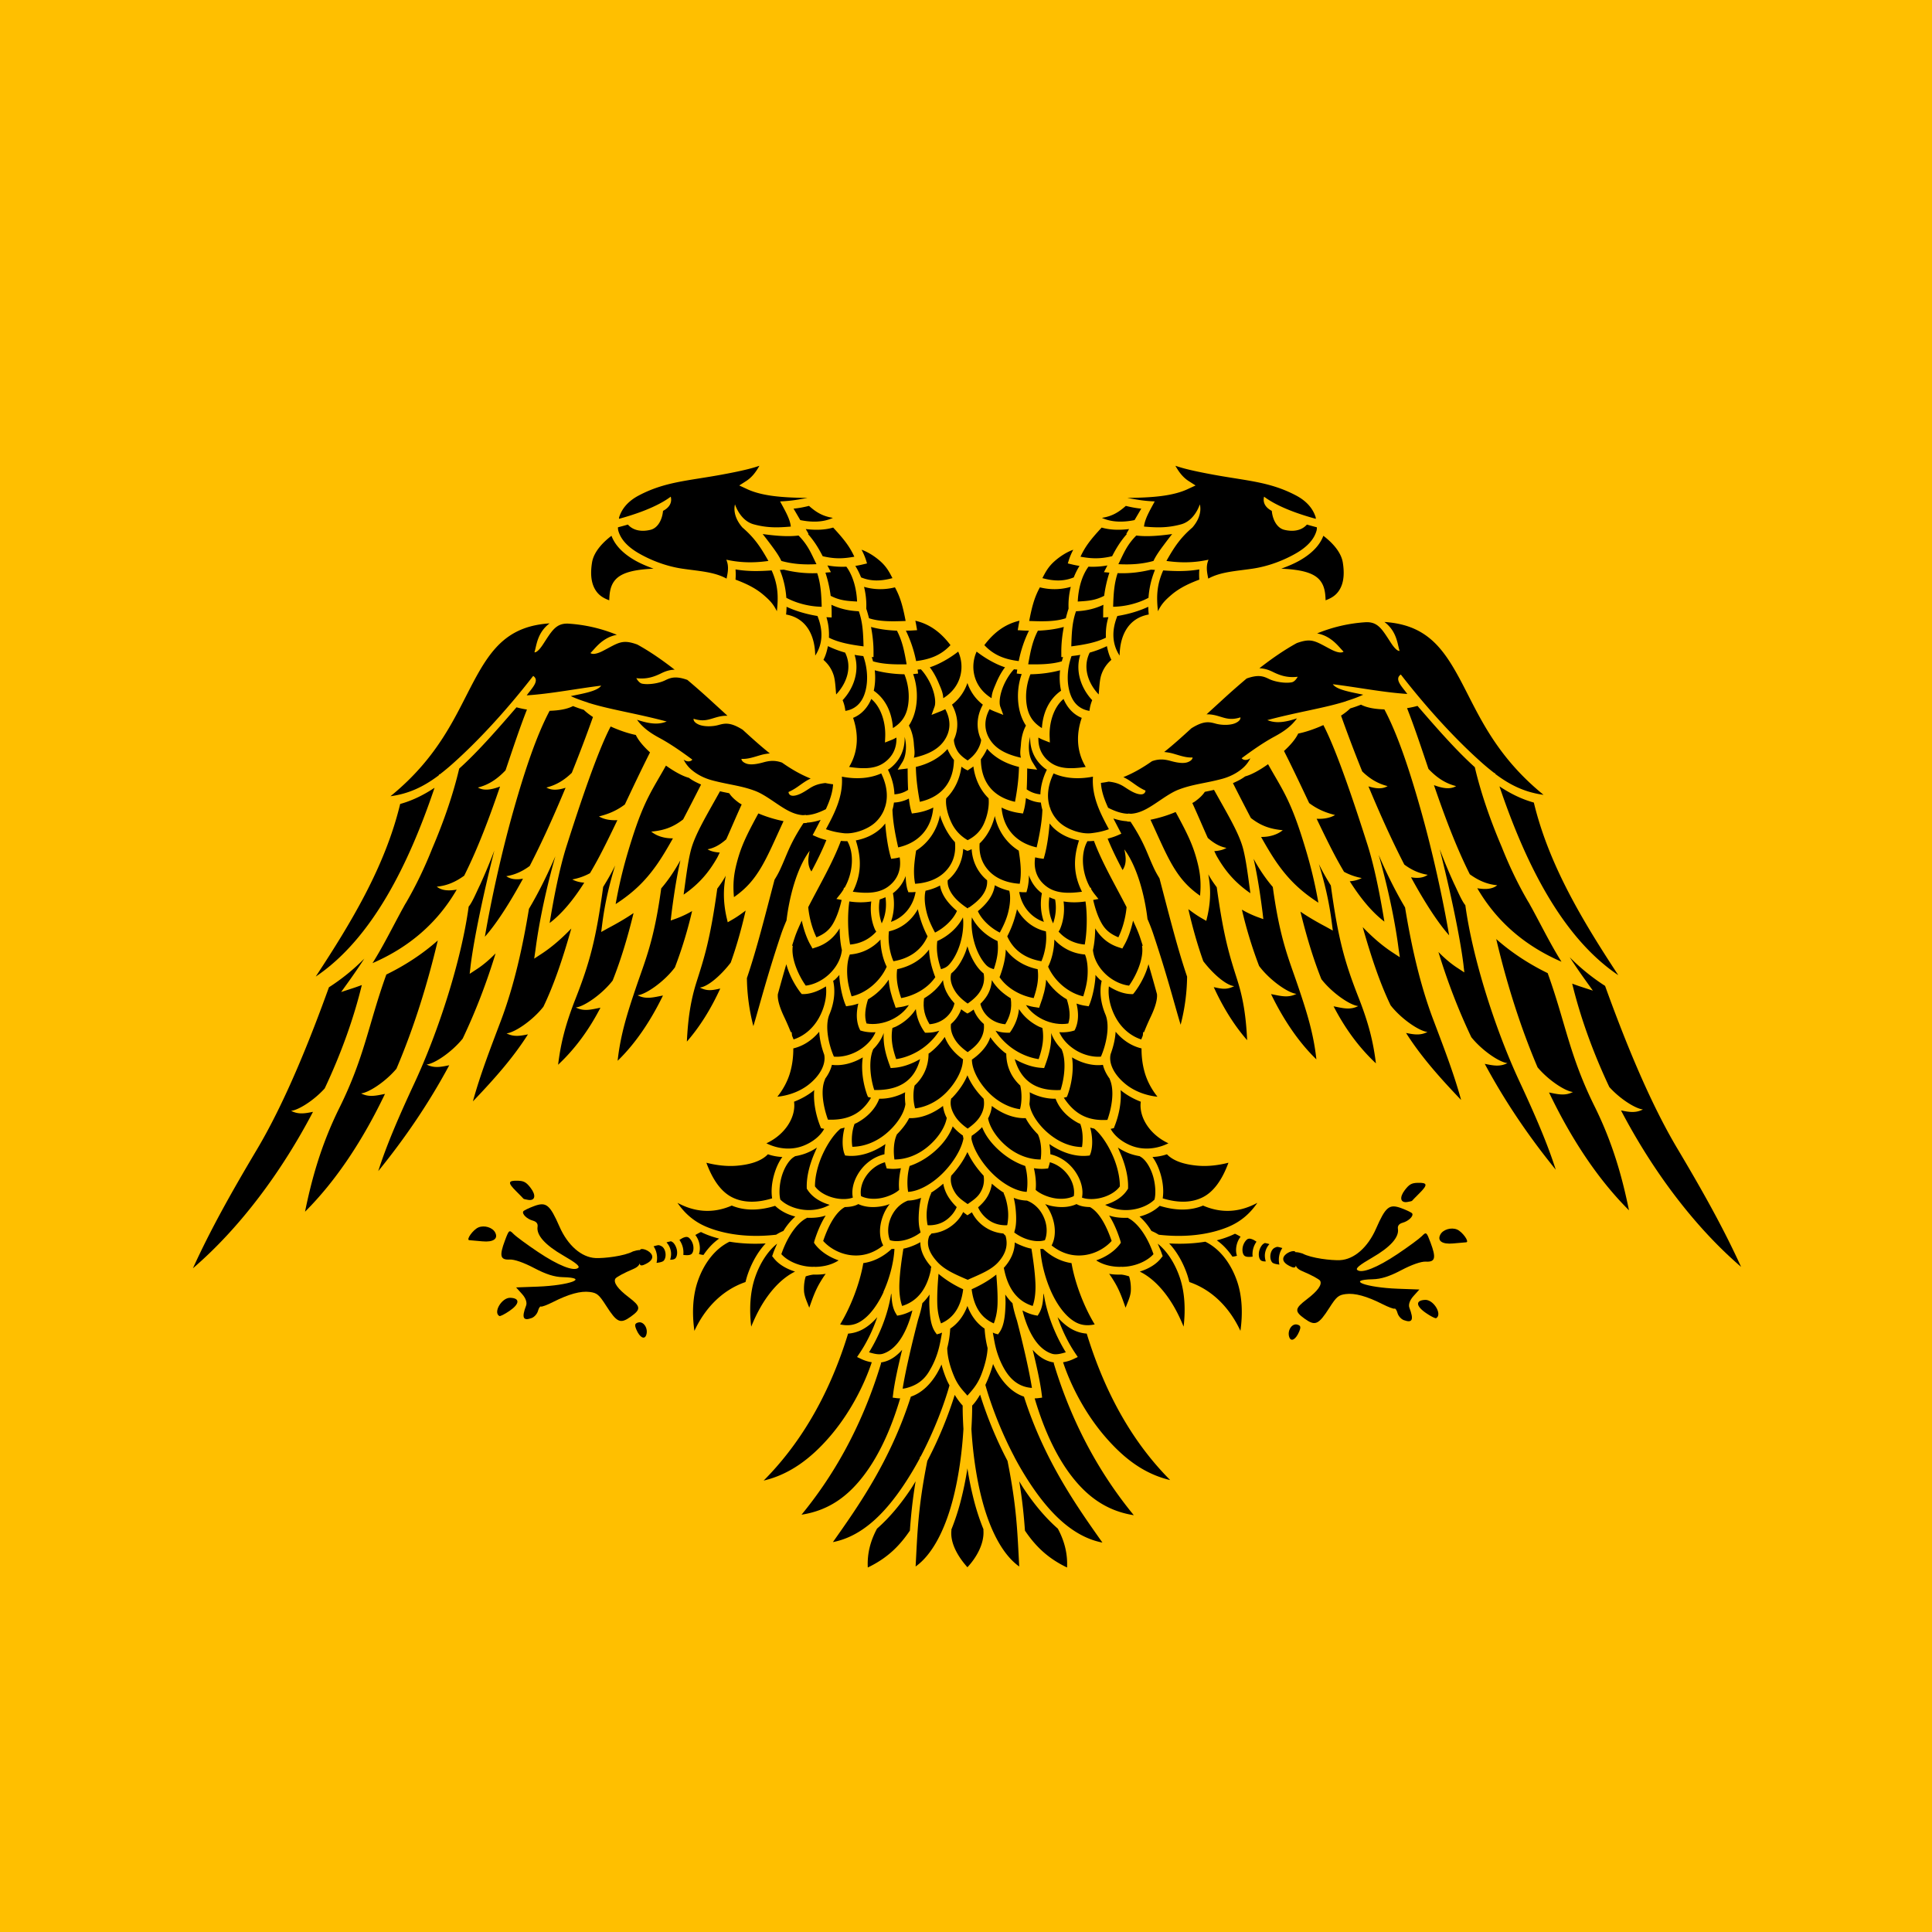 <svg xmlns="http://www.w3.org/2000/svg" width="504" height="504" overflow="visible" xml:space="preserve"><switch><g><path fill="#FFBF00" d="M0 0h504v504H0z"/><path d="M198.112 121.51c-.895 1.572-1.937 3.053-3.639 4.094l-1.625 1.04 1.69.78c4.11 2.042 9.765 2.39 16.114 2.469-2.116.372-4.019.791-7.147.909 1.209 2.258 2.601 4.56 2.794 6.563-3.194.277-6.083.403-9.682-.585-3.6-.987-4.873-5.198-4.873-5.198s-.94 2.741 1.949 6.043c3.127 2.682 4.745 5.125 6.758 8.707-4.403.632-7.889.353-10.982-.325.717 1.697.431 3.193.065 4.938-3.211-1.792-7.313-1.966-11.566-2.599-4.35-.648-8.362-2.286-11.371-4.029-2.847-1.648-4.708-3.624-5.329-5.978l-.065-.455s.011-.239 0-.325a95.65 95.65 0 0 0 2.6-.714c1.442 1.645 3.712 1.907 5.913 1.364 1.845-.455 3.027-2.54 3.249-4.938 1.73-.908 2.385-2.204 2.014-3.704-3.685 2.759-9.364 4.649-13.516 5.783.039-.15.013-.295.065-.455.571-1.755 1.871-3.935 5.134-5.653 6.768-3.564 12.687-3.792 21.443-5.393 6.97-1.273 8.804-1.952 10.007-2.339zM306.627 121.51c1.203.387 3.037 1.065 10.006 2.34 8.758 1.601 14.676 1.829 21.443 5.393 3.262 1.718 4.563 3.898 5.133 5.653.053.159.027.304.064.455-4.15-1.133-9.83-3.023-13.514-5.783-.371 1.5.283 2.796 2.014 3.704.221 2.399 1.404 4.483 3.248 4.938 2.201.542 4.471.281 5.914-1.364.904.266 1.805.505 2.6.714-.01.085 0 .325 0 .325l-.064.455c-.621 2.354-2.482 4.33-5.328 5.978-3.012 1.743-7.023 3.38-11.373 4.029-4.252.633-8.355.808-11.566 2.599-.365-1.746-.65-3.241.064-4.938-3.092.678-6.578.957-10.98.325 2.012-3.582 3.631-6.025 6.758-8.707 2.889-3.302 1.949-6.043 1.949-6.043s-1.273 4.211-4.873 5.198c-3.6.988-6.488.862-9.682.585.193-2.003 1.584-4.305 2.795-6.563-3.129-.119-5.033-.538-7.148-.909 6.35-.079 12.004-.427 16.115-2.469l1.689-.78-1.625-1.04c-1.703-1.042-2.745-2.522-3.639-4.095z"/><path d="M211.043 131.972c1.832 1.625 3.548 2.711 6.238 3.119-2.43 1.148-5.447 1.215-8.512.585l-1.754-2.989c1.372-.119 2.709-.387 4.028-.715zM293.695 131.972c1.318.328 2.656.596 4.029.715l-1.754 2.989c-3.066.63-6.082.563-8.514-.585 2.692-.407 4.409-1.493 6.239-3.119zM217.346 137.625c2.779 3.008 4.285 4.899 5.524 7.603-2.958.536-5.12.6-8.253-.13-.958-1.854-2.057-3.772-3.834-5.783l.13-.065-.714-1.235c2.783.338 5.125.206 7.147-.39zM287.393 137.625c2.023.595 4.365.728 7.148.39l-.715 1.235.129.065c-1.775 2.011-2.875 3.929-3.834 5.783-3.131.729-5.293.666-8.252.13 1.238-2.703 2.744-4.595 5.524-7.603zM198.957 139.315c3.049.422 6.449.758 9.357.39 2.609 2.627 3.393 4.945 4.679 7.473-3.527.176-6.31-.063-9.162-.845-.644-1.388-1.671-2.805-2.729-4.223a108.712 108.712 0 0 0-2.145-2.795zM305.781 139.315c-.729.917-1.377 1.767-2.143 2.794-1.061 1.418-2.088 2.835-2.73 4.223-2.852.782-5.635 1.021-9.162.845 1.285-2.527 2.068-4.846 4.68-7.473 2.906.369 6.306.033 9.355-.389zM159.515 139.77c.995 2.649 3.221 4.733 6.043 6.368 1.469.85 3.169 1.57 4.938 2.209-5.293.24-8.272 1.094-9.876 2.794-1.442 1.559-1.62 3.527-1.69 5.458-1.297-.487-2.438-1.09-3.314-2.274-1.155-1.563-1.773-3.898-1.169-7.603.508-3.116 3.411-5.694 5.068-6.952zM345.225 139.77c1.656 1.258 4.559 3.836 5.068 6.952.604 3.705-.016 6.041-1.17 7.603-.877 1.184-2.018 1.787-3.314 2.274-.068-1.931-.248-3.899-1.689-5.458-1.604-1.7-4.584-2.554-9.877-2.794 1.77-.639 3.471-1.359 4.938-2.209 2.823-1.635 5.048-3.719 6.044-6.368zM224.754 143.408c1.632.576 3.328 1.637 4.809 2.924 1.742 1.516 2.494 3.021 3.248 4.484-2.9.783-5.515.906-8.188-.195a17.747 17.747 0 0 0-1.494-2.989c.63-.102 1.272-.223 1.949-.39l1.104-.26-.324-1.04a16.482 16.482 0 0 0-1.104-2.534zM279.986 143.408c-.424.775-.795 1.63-1.105 2.534l-.324 1.04 1.104.26c.676.167 1.318.288 1.949.39a17.785 17.785 0 0 0-1.494 2.989c-2.672 1.101-5.287.978-8.188.195.756-1.462 1.506-2.968 3.25-4.484 1.48-1.287 3.176-2.348 4.808-2.924zM215.852 147.502a21.36 21.36 0 0 0 4.938.325c1.867 2.542 2.671 6.063 2.793 9.097-2.584-.153-4.497-.257-6.887-1.494a33.261 33.261 0 0 0-1.365-6.044l1.429-.13-.714-1.364c-.067-.126-.128-.262-.194-.39zM288.887 147.502c-.066.127-.127.263-.195.39l-.713 1.364 1.428.13a33.342 33.342 0 0 0-1.363 6.044c-2.391 1.237-4.303 1.341-6.889 1.494.125-3.035.928-6.556 2.795-9.097a21.304 21.304 0 0 0 4.937-.325zM191.875 148.542c3.18.553 6.329.484 9.421.26 1.758 3.946 1.755 7.068 1.365 10.656-.944-1.977-2.005-2.98-3.444-4.224-2.293-1.983-4.971-3.136-7.342-4.028.067-.888.072-1.779 0-2.664zM312.865 148.542a16.924 16.924 0 0 0 0 2.664c-2.371.893-5.049 2.045-7.344 4.028-1.438 1.244-2.5 2.247-3.443 4.224-.391-3.588-.393-6.71 1.363-10.656 3.094.224 6.245.293 9.424-.26zM204.48 148.607c2.657.653 5.516 1.041 8.708.91.926 2.81 1.074 5.57 1.169 8.772-3.378-.058-6.706-.99-9.227-2.339a23.36 23.36 0 0 0-1.689-7.277l1.039-.066zM300.258 148.607l1.041.065a23.276 23.276 0 0 0-1.689 7.277c-2.521 1.35-5.85 2.282-9.227 2.339.096-3.202.242-5.962 1.168-8.772 3.193.131 6.051-.256 8.707-.909zM225.403 153.09c2.596.751 5.346.814 8.058.13 1.528 2.748 2.145 5.458 2.794 8.772-3.526.142-6.828.193-9.552-.714-.222-.828-.436-1.664-.715-2.469v-.26c.068-1.661-.112-3.559-.585-5.459zM279.334 153.09c-.471 1.9-.652 3.797-.584 5.458v.26c-.279.805-.492 1.641-.715 2.469-2.723.908-6.025.856-9.551.714.65-3.314 1.266-6.024 2.793-8.772 2.713.685 5.463.623 8.057-.129zM216.891 157.769c2.319 1.067 4.521 1.573 7.148 1.689 1.044 2.943 1.134 5.814 1.235 9.162-3.393-.438-6.54-1.006-9.033-2.274.079-1.769-.105-3.586-.65-5.328.085.007.174-.007.26 0l1.104.065v-1.105a32.915 32.915 0 0 0-.064-2.209zM287.848 157.769a34.3 34.3 0 0 0-.064 2.209v1.105l1.104-.065c.086-.007.176.007.26 0-.543 1.742-.729 3.559-.648 5.328-2.494 1.268-5.641 1.836-9.033 2.274.102-3.347.189-6.218 1.234-9.162 2.625-.116 4.828-.622 7.147-1.689zM205.195 158.289c2.365 1.112 5.167 1.936 8.058 2.405 1.543 3.811 1.373 7.359-.585 10.331-.081-5.328-2.323-9.775-7.603-10.721.071-.665.11-1.334.13-2.015zM299.545 158.289c.018.682.059 1.351.129 2.015-5.279.946-7.521 5.393-7.604 10.721-1.955-2.972-2.127-6.52-.584-10.331 2.893-.47 5.694-1.293 8.059-2.405zM238.789 161.927c3.866.899 6.756 3.181 9.162 6.368-2.528 2.704-5.479 3.733-8.968 4.159a32.654 32.654 0 0 0-2.664-7.928c.613-.018 1.214-.014 1.819-.064l1.104-.065-.194-1.104c-.072-.469-.169-.906-.259-1.366zM265.949 161.927c-.09.46-.186.896-.26 1.365l-.195 1.104 1.105.065c.605.05 1.207.047 1.818.064-1.203 2.455-2.096 5.114-2.664 7.928-3.488-.425-6.438-1.455-8.967-4.159 2.407-3.186 5.296-5.468 9.163-6.367zM361.145 162.252c5.275.354 8.875 1.892 11.762 4.224 3.311 2.676 5.723 6.541 8.186 11.176 4.6 8.654 8.902 19.393 21.574 29.696-4.658-.634-8.506-2.369-12.605-5.458-.029-.085-.039-.176-.066-.26l-.129.064a56.89 56.89 0 0 1-3.379-2.794c-6.584-5.855-13.988-13.832-21.055-22.937-1.807 1.215.373 3.228 1.689 5.068-6.313-.407-12.959-1.745-19.428-2.534 1.004 1.456 4.635 2.036 7.928 2.729-1.361.646-2.805 1.147-4.289 1.625h-.064c-.018.02-.049.044-.066.065-5.721 1.823-12.404 2.751-20.598 4.938 1.602.615 3.545.963 7.732-.455-1.504 2.113-3.551 3.505-5.848 4.744-2.883 1.554-5.742 3.557-8.578 5.653.482.632 1.527.581 2.275 0a8.209 8.209 0 0 1-2.08 2.664c-1.408 1.209-3.254 2.172-5.328 2.729-4.283 1.15-7.619 1.376-11.307 2.794-2.791 1.074-5.752 3.642-8.447 5.068-1.205.638-2.496 1.137-3.963 1.234a11.679 11.679 0 0 1-.779-.065v.065c-1.488-.04-3.178-.533-5.199-1.559-.988-2.156-1.76-4.308-1.885-6.498.68-.069 1.336-.188 2.016-.325 2.031.208 3.168.757 4.289 1.494 1.209.796 2.641 1.71 3.963 1.82 1.344.11 1.365-.975 1.365-.975-1.727-.757-2.783-1.692-4.16-2.599a11.843 11.843 0 0 0-1.623-.91c2.521-.999 5.004-2.424 7.471-4.158 1.854-.665 3.303-.504 4.875-.066 1.699.475 3.326.719 4.418.326 1.359-.49 1.299-1.235 1.299-1.235-1.768.096-3.332-.52-5.197-1.04-.689-.192-1.426-.302-2.209-.39 2.354-1.874 4.684-3.974 7.082-6.173 3.174-1.982 4.584-1.715 6.303-1.234 1.719.48 3.941.44 5.199-.13 1.52-.69 1.299-1.495 1.299-1.495-2.693.854-4.045.15-5.979-.39-.828-.231-1.791-.441-2.859-.39 1.293-1.206 2.572-2.356 3.9-3.574a195.825 195.825 0 0 1 6.563-5.784c3.037-1.079 4.342-.61 5.848.13 1.602.788 4.373 1.189 5.979.845.852-.184 1.494-1.43 1.494-1.43-2.805.344-4.762-.414-6.563-1.3-.9-.442-1.941-.83-3.248-.91-.063-.003-.135.003-.197 0 3.121-2.425 6.348-4.695 9.748-6.563 3.955-1.438 4.873-.475 8.902 1.625 2.67 1.391 3.314.585 3.314.585-.869-.819-1.994-2.461-3.965-3.639a8.53 8.53 0 0 0-2.924-1.105 39.882 39.882 0 0 1 12.736-2.924c3.223-.111 4.281 1.983 6.563 5.458 1.539 2.343 2.209 2.014 2.209 2.014-.387-1.129-.559-3.172-1.754-5.134a8.48 8.48 0 0 0-2.21-2.4zM227.223 163.552c2.056.571 4.379.882 6.758.974 1.442 2.746 1.95 5.489 2.534 8.773-3.243.061-6.214-.022-8.772-.78-.087-.367-.215-.738-.324-1.104h.455v-1.104c.023-2.343-.234-4.582-.651-6.759zM277.516 163.552c-.418 2.177-.674 4.416-.65 6.758v1.104h.457c-.109.366-.238.738-.326 1.104-2.559.758-5.529.841-8.771.78.582-3.284 1.092-6.027 2.533-8.773 2.378-.09 4.702-.401 6.757-.973zM215.981 168.555a27.546 27.546 0 0 0 4.483 1.69c1.911 3.843.403 8.026-2.339 10.916-.161-1.804-.244-3.726-.65-5.003-.517-1.626-1.384-2.894-2.664-4.029.578-1.09.919-2.319 1.17-3.574zM288.758 168.555c.252 1.255.592 2.483 1.168 3.574-1.277 1.135-2.146 2.402-2.664 4.029-.406 1.277-.486 3.199-.648 5.003-2.742-2.89-4.25-7.073-2.34-10.916a27.558 27.558 0 0 0 4.484-1.69zM249.966 169.985c1.745 3.817.996 9.146-3.899 12.151-.069-1.454-.567-2.452-1.17-3.899-.659-1.587-1.463-3.023-2.338-4.159.765-.249 1.51-.548 2.272-.91a27.986 27.986 0 0 0 5.135-3.183zM254.773 169.985a28.06 28.06 0 0 0 5.133 3.184c.766.362 1.51.661 2.275.91-.877 1.135-1.68 2.571-2.34 4.159-.602 1.447-1.1 2.445-1.17 3.899-4.893-3.006-5.643-8.334-3.898-12.152z"/><path d="M222.935 170.83c.752.15 1.513.225 2.274.324 1.279 3.599 1.269 7.334.26 10.072-.893 2.424-2.563 3.836-4.939 4.224a9.925 9.925 0 0 0-.715-2.794c2.881-3.066 4.471-7.549 3.12-11.826zM281.805 170.83c-1.354 4.277.238 8.76 3.119 11.826a9.96 9.96 0 0 0-.715 2.794c-2.377-.388-4.047-1.8-4.939-4.224-1.008-2.738-1.02-6.473.26-10.072.763-.099 1.521-.174 2.275-.324zM240.219 174.598c.841.843 2.015 2.547 2.794 4.419.843 2.026 1.182 4.203.78 5.328l-.78 2.145 2.145-.845c.498-.195.98-.413 1.43-.65 1.579 2.937 1.396 5.77-.261 8.187-1.518 2.217-4.09 3.629-7.928 4.484.353-1.24.082-2.268 0-3.574-.109-1.773-.564-3.463-1.3-4.808 1.006-1.514 1.604-3.263 1.885-5.069.444-2.851.142-5.826-.779-8.382.065-.003.13.004.194 0l1.104-.13-.129-1.04c.274-.002.567-.035.845-.065zM264.52 174.598c.279.03.57.063.846.065l-.131 1.04 1.105.13c.066.004.131-.003.195 0-.922 2.556-1.225 5.531-.781 8.382.281 1.806.879 3.555 1.885 5.069-.732 1.345-1.188 3.035-1.299 4.808-.08 1.306-.352 2.334 0 3.574-3.838-.855-6.41-2.267-7.928-4.484-1.656-2.417-1.84-5.25-.26-8.187.449.237.932.455 1.43.65l2.145.845-.781-2.145c-.4-1.125-.061-3.302.781-5.328.777-1.871 1.953-3.576 2.793-4.419zM228.198 174.858c2.361.635 5.053 1.002 7.732 1.04.96 2.327 1.396 5.286.974 7.992-.433 2.781-1.627 4.599-3.964 6.043-.251-3.804-1.73-7.462-5.002-9.747.37-1.659.464-3.469.26-5.328zM276.541 174.858c-.203 1.859-.111 3.669.26 5.328-3.273 2.285-4.752 5.943-5.002 9.747-2.336-1.444-3.531-3.263-3.965-6.043-.422-2.706.016-5.666.975-7.992 2.679-.038 5.371-.404 7.732-1.04zM252.37 178.172c.726 2.128 2.034 4.125 4.028 5.653-1.701 3.079-1.775 6.368-.455 9.162-.016.678-.412 1.83-1.105 2.924-.605.957-1.457 1.771-2.403 2.469-1.061-.677-2.077-1.483-2.664-2.469-.691-1.163-.965-2.404-.91-2.989 1.283-2.777 1.166-6.047-.52-9.097 1.994-1.528 3.303-3.525 4.029-5.653zM227.287 182.331c2.639 2.226 3.767 6.274 3.64 9.812l-.064 1.559 1.493-.585a10.31 10.31 0 0 0 1.495-.715c.104 2.769-1.019 4.979-3.119 6.498-2.256 1.632-5.134 1.777-9.227 1.17 2.575-4.267 2.399-8.885 1.04-12.801 2.178-.864 3.82-2.7 4.742-4.938zM277.451 182.331c.924 2.238 2.564 4.074 4.742 4.938-1.359 3.916-1.533 8.534 1.041 12.801-4.094.607-6.971.462-9.229-1.17-2.1-1.519-3.223-3.729-3.117-6.498.461.275.965.507 1.494.715l1.494.585-.064-1.559c-.126-3.538 1.001-7.586 3.639-9.812zM355.035 183.825c1.684.865 3.83 1.16 6.109 1.235 3.414 6.431 6.426 15.418 9.355 25.732 3.32 11.684 5.951 23.965 7.539 33.205-2.951-3.301-6.428-8.682-9.943-15.141 1.625.292 3.166.204 4.354-.65-2.295-.365-4.254-1.295-6.107-2.664a204.323 204.323 0 0 1-2.209-4.418c-2.484-5.105-4.875-10.542-7.146-15.985 1.82.578 3.59.778 5.002-.065-2.576-.638-4.691-1.942-6.627-3.833-2.029-5.024-3.9-9.99-5.523-14.556.904-.596 1.736-1.232 2.404-1.884a30.516 30.516 0 0 0 2.792-.976zM369.785 184.15c5.188 6.004 10.117 11.631 14.947 15.985 1.564 6.662 3.996 13.717 7.018 20.793 1.932 4.877 4.168 9.577 6.756 14.036.121.225.27.426.391.649.225.381.418.793.65 1.17 2.813 5.175 5.002 9.654 7.797 14.102-9.389-4.069-16.832-10.337-21.963-19.169 1.967.333 3.877.309 5.199-.781-2.678-.244-4.93-1.253-7.148-2.858-3.658-7.291-6.658-15.399-9.357-23.262 2.084.779 4.17 1.223 5.783.259-2.855-.707-5.096-2.259-7.211-4.483-1.939-5.744-3.77-11.253-5.59-15.855a26.434 26.434 0 0 0 2.728-.586zM345.225 189.154c3.484 6.631 8.225 20.893 11.502 31.19 1.762 5.535 3.225 12.815 4.418 20.078-3.232-2.46-6.193-6.044-9.033-10.526 1.072-.076 2.135-.308 3.119-.844a15.473 15.473 0 0 1-4.613-1.625 110.664 110.664 0 0 1-1.885-3.314c-1.746-3.229-3.488-6.819-5.262-10.526 1.754.103 3.482-.185 4.807-.975-2.607-.646-4.742-1.589-6.758-3.119-2.066-4.366-4.207-8.918-6.563-13.581 1.615-1.484 2.975-3.022 3.705-4.548 1.951-.392 4.281-1.183 6.563-2.21zM235.995 192.208c.157.65.281 1.312.324 2.014.111 1.776-.228 3.543-.975 4.678l-1.17 1.885 2.21-.26c.134-.016.258-.047.39-.065.016 1.784.028 3.715.13 5.588-1.208.793-2.436 1.097-3.573 1.17-.069-2.026-.598-4.194-1.689-6.433.105-.071.222-.121.325-.195 2.639-1.909 4.156-4.914 4.028-8.382zM268.744 192.208c-.129 3.468 1.389 6.473 4.027 8.382.104.074.221.124.326.195-1.094 2.239-1.621 4.407-1.689 6.433a7.244 7.244 0 0 1-3.574-1.3c.096-1.832.115-3.716.131-5.458.131.019.256.049.389.065l2.209.26-1.168-1.885c-.746-1.135-1.086-2.902-.977-4.678.045-.702.168-1.364.326-2.014zM257.502 195.327c1.891 2.204 4.725 3.886 8.318 4.743-.074 3.276-.518 6.373-1.041 9.097-5.814-1.298-8.865-5.251-8.9-11.111.268-.336.49-.688.715-1.04.355-.561.67-1.122.908-1.689zM247.171 195.392c.193.52.468 1.033.78 1.559.262.439.564.88.909 1.3-.104 5.749-3.152 9.633-8.901 10.917-.524-2.724-.967-5.821-1.04-9.097 3.556-.849 6.361-2.509 8.252-4.679zM330.799 199.355c3.471 6.227 5.596 8.855 8.838 19.039 1.857 5.837 3.156 10.735 4.287 17.089-4.488-2.919-7.58-5.839-10.592-10.071-1.416-1.991-2.83-4.367-4.352-7.083 2.137.042 4.211-.566 5.652-1.754-3.369-.309-5.752-1.184-8.316-3.184a725.23 725.23 0 0 1-4.68-9.097c1.129-.492 2.213-1.022 3.184-1.754 1.66-.438 3.826-1.65 5.979-3.185zM253.928 199.94c.418 3.233 1.773 6.159 3.965 8.317.201 1.818-.211 4.368-1.234 6.628-.939 2.072-2.422 3.376-4.224 4.289-1.572-.912-3.117-2.295-4.159-4.419-1.13-2.308-1.688-4.905-1.429-6.498 2.176-2.144 3.536-5.044 3.964-8.252.353.249.707.515 1.104.715l.52.26.455-.325a10.26 10.26 0 0 0 1.038-.715zM229.887 201.76c1.68 3.467 1.803 6.528.91 9.032h-.065c.002.062-.001.133 0 .194a9.38 9.38 0 0 1-2.404 3.574c-2.014 1.85-5.69 3.097-8.252 2.794-1.625-.192-2.996-.465-4.613-1.04 2.36-4.357 4.515-8.643 4.159-13.71 3.926.772 7.459.419 10.265-.844zM274.852 201.76c2.805 1.264 6.34 1.616 10.268.845-.355 5.068 1.799 9.353 4.158 13.71-1.617.574-2.988.848-4.613 1.04-2.563.303-6.238-.944-8.254-2.794a9.38 9.38 0 0 1-2.404-3.574c.002-.062 0-.132 0-.194h-.064c-.894-2.505-.769-5.566.909-9.033zM391.164 205.138c2.9 1.925 5.859 3.37 8.967 4.224 3.928 16.312 12.777 30.947 22.029 45.03-14.744-9.919-24.281-29.365-30.996-49.254zM316.697 206.048c3.473 6.262 6.539 11.269 7.604 15.4.736 2.854 1.189 6.431 1.885 11.566-4.197-2.896-6.654-5.983-8.707-9.552-.26-.449-.471-.961-.715-1.429 1.119-.064 2.256-.281 3.184-.845-1.689-.299-3.275-1.186-4.873-2.599-1.242-2.748-2.504-5.772-4.029-9.097.213-.138.451-.247.65-.39 1.119-.803 1.998-1.607 2.6-2.534.796-.174 1.585-.312 2.401-.52zM267.639 208.192c1.305.709 2.637 1.094 3.898 1.17.092.641.201 1.285.391 1.884-.121 3.374-.811 6.789-1.494 9.812-5.477-1.223-8.705-5.014-9.162-10.396 1.391.701 2.969 1.192 4.678 1.429l.91.13.26-.909c.255-.957.398-2.025.519-3.12zM237.099 208.322c.122 1.048.275 2.07.521 2.99l.26.909.91-.13c1.71-.237 3.288-.728 4.678-1.429-.455 5.382-3.685 9.173-9.161 10.396-.683-3.023-1.375-6.438-1.495-9.812.191-.6.299-1.243.391-1.884a9.3 9.3 0 0 0 3.896-1.04zM306.691 211.832c3.223 5.904 4.559 8.751 5.654 12.996.729 2.827 1.037 5.304.713 8.837-3.27-2.259-5.27-4.69-7.082-7.732-1.873-3.146-3.578-7.175-5.848-12.086 2.1-.43 4.262-1.068 6.238-1.885.111-.046.216-.084.325-.13zM245.223 212.676c.283 1.011.685 2.002 1.168 2.989.723 1.474 1.643 2.884 2.73 4.029.35 3.439-.789 6.04-2.795 7.927-1.902 1.792-4.659 2.759-7.603 2.925-.265-1.405-.336-2.807-.259-4.289.083-1.35.271-2.779.519-4.354 3.272-2.047 5.451-5.364 6.24-9.227zM259.518 212.871c.82 3.796 2.992 7.021 6.236 9.032.523 3.306.768 5.96.26 8.643-2.941-.167-5.699-1.134-7.602-2.925-1.943-1.829-3.1-4.321-2.859-7.602 1.285-1.195 2.268-2.696 2.99-4.289.426-.941.727-1.893.975-2.859zM290.447 213.521c1.271.414 2.461.656 3.574.715v.064c.295.035.604.05.908.065 3.699 5.646 4.213 8.086 6.109 12.151.396.85.875 1.711 1.43 2.6 2.48 9.415 4.641 18.131 7.211 25.666a52.031 52.031 0 0 1-1.689 12.541c-1.777-5.9-3.504-12.856-7.213-23.912a45.936 45.936 0 0 0-1.363-3.51c-.006-.045-.061-.082-.064-.129-.74-6.259-2.721-13.73-6.043-18.194.516 2.324.529 3.902-.457 5.393-1.467-2.773-2.828-5.513-3.896-8.187.836-.226 1.688-.478 2.533-.845l1.039-.455-.52-.974c-.541-1.022-1.041-2.009-1.559-2.989zM230.927 214.82c.23 2.921.658 5.916 1.3 8.318l.26.909.909-.13c.455-.063.866-.16 1.3-.26.516 3.319-.667 5.942-3.054 7.667-2.22 1.605-5.156 1.859-9.163 1.299 2.242-4.5 2.316-8.578.78-13.385 2.503-.462 4.766-1.528 6.498-3.119.436-.4.805-.837 1.17-1.299zM273.813 214.82c.365.461.732.899 1.17 1.3 1.732 1.591 3.994 2.657 6.498 3.119-1.535 4.807-1.463 8.884.777 13.385-4.004.561-6.941.307-9.16-1.299-2.387-1.725-3.57-4.349-3.055-7.667.434.1.846.197 1.299.26l.912.13.258-.909c.642-2.403 1.07-5.397 1.301-8.319zM219.36 219.369c.57.034 1.135.084 1.689.065 1.818 3.141 1.527 8.187-.715 12.151h-.195c-.02.137-.043.256-.065.391-.261.428-.536.838-.844 1.234l-1.04 1.299 1.365.26c-.557 2.456-1.296 4.508-2.21 6.108-1.103 1.933-2.53 2.87-4.353 3.64-1.037-2.084-1.888-5.025-2.145-7.863 2.872-5.62 6.349-11.509 8.513-17.285zM285.379 219.369c2.162 5.775 5.641 11.665 8.512 17.284-.256 2.838-1.107 5.779-2.145 7.863-1.824-.77-3.25-1.707-4.354-3.64-.914-1.601-1.652-3.652-2.209-6.108l1.365-.26-1.041-1.299a13.245 13.245 0 0 1-.844-1.234c-.021-.135-.045-.254-.066-.391h-.193c-2.242-3.964-2.533-9.01-.715-12.151.555.021 1.12-.03 1.69-.064zM251.265 221.448c.217.128.424.219.65.325l.455.195.388-.13c.248-.1.482-.204.717-.325.176 3.127 1.496 5.773 3.507 7.668.166.156.346.309.52.455.113 1.447-.363 2.768-1.299 4.028-.855 1.151-2.094 2.166-3.378 3.054h-.195c.002.021-.004.045 0 .065-.074.051-.121.146-.195.194-1.255-.846-2.735-1.953-3.769-3.313-1.021-1.341-1.56-2.725-1.43-4.028.174-.146.354-.298.519-.455 2.026-1.907 3.348-4.578 3.51-7.733z"/><path d="M375.57 221.513a147.557 147.557 0 0 0 3.703 8.902c.865 1.75 2.051 4.654 2.988 5.718 1.912 14.09 7.896 32.615 14.1 45.94 4.219 9.061 7.354 16.366 9.488 23.068-7.041-8.666-13.227-17.763-18.52-27.616 2.154.432 3.934.833 5.914-.195-2.068-.193-6.617-3.266-9.422-6.757-3.322-6.987-6.178-14.373-8.578-22.224 1.576 1.601 3.195 3.002 4.873 4.094l1.885 1.234-.26-2.273c-.874-6.9-3.266-18.406-6.171-29.891zM359.65 223.008c.221.51.416.971.648 1.495 1.822 4.097 3.91 8.302 6.238 12.215 1.602 9.747 3.807 19.88 7.344 29.241 2.652 7.028 5.375 14.018 7.277 20.988-6.152-6.427-10.713-11.726-14.361-17.479 2.014.403 3.705.718 5.588-.26-2.109-.199-6.828-3.371-9.617-6.954-2.652-5.514-4.908-12.045-7.277-20.402 2.508 2.616 5.137 4.895 7.799 6.627l1.883 1.234-.324-2.209c-1.01-7.959-3.133-17.317-5.198-24.496zM327.029 224.047l.324.585c1.504 2.643 3.023 4.818 4.68 6.757 1.893 13.845 4.195 18.779 6.693 26.188 2.057 6.097 3.939 11.894 4.678 18.779-4.646-4.487-8.613-10.405-11.826-17.025 2.484.472 4.438 1.073 6.629-.065-2.17-.203-6.996-3.573-9.748-7.276a112.706 112.706 0 0 1-4.482-14.686 26.784 26.784 0 0 0 3.963 1.885l1.625.584-.195-1.689c-.862-6.786-1.614-10.807-2.341-14.037zM344.055 225.412c.889 1.862 1.977 3.737 3.119 5.588 1.873 13.699 3.512 19.745 7.213 29.177 2.668 6.8 3.848 11.56 4.547 17.219-4.432-4.15-8.049-9.094-11.045-14.88 2.393.464 4.297 1.043 6.434-.066-2.119-.197-6.834-3.418-9.617-7.017-2.1-5.267-3.887-11.148-5.459-17.609 1.982 1.354 4.197 2.648 6.691 3.964l1.756.975-.26-2.015c-.75-5.905-1.971-10.72-3.379-15.336zM315.203 228.076c.582 1.097 1.346 2.223 2.209 3.379 1.85 13.382 3.408 18.039 5.395 24.302 1.557 4.906 2.246 9.578 2.533 15.596-3.326-3.803-6.242-8.445-8.707-13.84 1.99.434 3.34.771 5.328-.26-2.033-.191-5.439-3.081-8.057-6.499-1.506-4.203-2.789-8.738-3.898-13.581 1.074.807 2.188 1.623 3.443 2.34l1.234.715.324-1.365c.981-4.461.747-7.839.196-10.787zM268.418 228.336c.631 1.862 1.766 3.5 3.381 4.679-.512 2.679-.266 5.216.52 7.473-3.254-1.102-5.77-3.954-6.434-7.797.363.018.736.07 1.105.064h.779l.195-.715c.337-1.258.431-2.477.454-3.704zM236.255 228.531c.035 1.163.138 2.315.455 3.509l.26.715h.78c.367.006.74-.047 1.104-.064-.666 3.843-3.182 6.695-6.434 7.797.784-2.257 1.031-4.794.52-7.473 1.558-1.138 2.67-2.703 3.315-4.484zM259.518 230.935a13.885 13.885 0 0 0 3.768 1.431c.42 1.594.217 3.838-.389 6.044-.512 1.854-1.332 3.48-2.08 4.872-2.408-1.208-4.754-3.382-5.719-5.588 1.004-.825 1.955-1.75 2.729-2.794.868-1.171 1.493-2.506 1.691-3.965zM245.223 231c.238 1.442.923 2.785 1.819 3.964.767 1.01 1.676 1.892 2.599 2.665-.948 2.226-3.29 4.435-5.718 5.652-.749-1.392-1.568-3.018-2.08-4.872-.606-2.206-.808-4.45-.389-6.044 1.336-.292 2.606-.729 3.769-1.365zM230.991 234.054c.373 2.591-.041 4.914-.975 6.823-.55-1.529-.982-3.778-.52-6.237a14.066 14.066 0 0 0 1.495-.586zM273.746 234.054c.469.219.988.418 1.496.586.463 2.459.029 4.708-.52 6.237-.935-1.909-1.347-4.232-.976-6.823zM221.57 235.159c2.064.313 3.955.291 5.717 0-.401 3.052.233 5.759 1.04 7.473l.26.39c-1.693 1.934-4.091 3.155-6.822 3.379-.599-3.134-.714-7.777-.195-11.242zM277.451 235.159c1.764.291 3.654.313 5.719 0 .518 3.465.402 8.107-.195 11.241-2.732-.224-5.129-1.445-6.824-3.379l.26-.39c.808-1.713 1.443-4.42 1.04-7.472zM239.438 237.173c.116.618.287 1.21.456 1.82a27.065 27.065 0 0 0 2.078 5.264c-1.756 3.979-5.165 5.874-8.902 6.497-.885-1.992-1.508-5.127-1.168-7.797 3.223-.7 5.904-2.831 7.536-5.784zM265.301 237.173c1.633 2.953 4.314 5.084 7.537 5.784.34 2.67-.285 5.805-1.17 7.797-3.736-.623-7.145-2.519-8.902-6.497a27.04 27.04 0 0 0 2.08-5.264c.168-.61.338-1.202.455-1.82zM251.199 239.317c.305 2.43-.176 5.834-1.364 8.644-.634 1.499-1.452 2.839-2.339 3.768-.654.686-1.333.885-2.014 1.104-.861-2.56-1.278-4.813-.976-7.343 2.776-1.238 5.344-3.476 6.693-6.173zM253.54 239.317c1.351 2.696 3.917 4.935 6.691 6.173.305 2.529-.113 4.783-.973 7.343-.682-.22-1.359-.419-2.016-1.104-.887-.929-1.703-2.269-2.34-3.768-1.187-2.81-1.667-6.214-1.362-8.644zM209.159 240.161c.534 2.495 1.391 4.882 2.404 6.564l.39.715.78-.26c2.72-.818 4.823-2.535 6.303-5.004.023 2.053.212 4.03.585 5.652.004.021-.005.046 0 .066-.262 2.351-1.512 4.506-3.249 6.173-1.836 1.76-4.16 2.822-6.173 3.053-1.961-2.752-3.899-7.19-3.379-10.396h-.195c.238-.739.458-1.446.715-2.209.479-1.43 1.14-2.867 1.819-4.354zM295.58 240.161c.678 1.487 1.34 2.924 1.818 4.355.258.763.477 1.47.715 2.209h-.195c.521 3.205-1.416 7.644-3.377 10.396-2.014-.23-4.338-1.293-6.174-3.053-1.736-1.667-2.986-3.822-3.248-6.173-.004-.023.002-.043 0-.066.371-1.622.561-3.6.584-5.652 1.48 2.469 3.584 4.186 6.303 5.004l.779.26.391-.715c1.013-1.683 1.871-4.07 2.404-6.565zM390.32 244.97c4.143 3.676 8.785 6.629 13.449 8.903.008.02-.008.045 0 .064 4.615 12.803 5.613 21.375 12.217 34.699 4.926 9.938 7.32 19.058 8.967 27.097-8.271-8.245-15.223-18.945-20.857-30.736 2.299.456 4.162.949 6.236-.129-2.008-.188-6.406-3.066-9.227-6.433-4.638-10.883-8.162-22.36-10.785-33.465zM229.691 245.101c.047 2.616.683 5.221 1.625 7.083-1.797 4.019-5.56 6.949-9.162 7.733-.464-1.504-.958-3.231-1.104-5.135-.166-2.155.026-4.297.649-5.783 3.139-.228 5.936-1.648 7.992-3.898zM275.047 245.101c2.059 2.25 4.855 3.67 7.992 3.898.625 1.486.816 3.628.65 5.783-.146 1.903-.641 3.631-1.105 5.135-3.602-.784-7.365-3.715-9.162-7.733.943-1.863 1.58-4.467 1.625-7.083zM252.37 246.855c.203.635.394 1.277.648 1.884.709 1.676 1.605 3.24 2.73 4.418.262.273.557.548.846.78.342 1.758-.047 3.268-.912 4.68-.744 1.218-1.937 2.266-3.247 3.184-1.162-.823-2.413-1.869-3.248-3.184-.972-1.528-1.466-3.137-1.04-4.68.288-.232.584-.507.844-.78 1.126-1.178 2.021-2.742 2.729-4.418.257-.606.446-1.249.65-1.884zM242.362 247.7c.075 2.304.617 4.511 1.496 6.889l.129.324c-2.057 3.032-5.616 4.861-8.901 5.458-.891-2.64-1.386-4.923-1.04-7.538 3.189-.661 6.218-2.314 8.316-5.133zM262.377 247.7c2.1 2.818 5.127 4.472 8.316 5.133.346 2.615-.15 4.898-1.039 7.538-3.285-.597-6.846-2.426-8.904-5.458l.131-.324c.879-2.378 1.42-4.585 1.496-6.889zM409.488 249.714a54.678 54.678 0 0 0 9.227 7.474c4.674 12.936 11.191 29.544 18.779 42.301 6.576 11.054 12.025 20.73 16.699 30.995-12.354-10.61-23.199-25.291-31.32-40.807 2.072.417 3.795.739 5.719-.26-1.906-.179-5.957-2.712-8.771-5.849-4.275-9.072-7.578-18.279-9.682-26.967.795.29 1.625.597 2.404.845l2.988.975-1.818-2.533a161.988 161.988 0 0 1-4.225-6.174z"/><path d="M205.13 251.533c.755 2.832 2.243 5.502 3.704 7.408l.325.39h.52c1.951-.059 3.943-.836 5.783-2.014.32 2.616-.4 5.693-1.884 8.316-1.524 2.694-3.892 4.677-6.563 5.523-.104-.323-.272-.649-.39-.976-.059-.324-.054-.659-.13-.973l-.195.064a66.063 66.063 0 0 0-1.755-4.028c-1.066-2.249-1.783-4.415-1.625-5.914.671-2.431 1.375-4.987 2.21-7.796zM299.609 251.533a395.323 395.323 0 0 1 2.209 7.798c.158 1.499-.559 3.665-1.625 5.914a65.09 65.09 0 0 0-1.754 4.028l-.195-.064c-.076.313-.072.648-.131.973-.117.326-.285.652-.389.976-2.672-.847-5.039-2.829-6.563-5.523-1.484-2.623-2.205-5.7-1.885-8.316 1.84 1.178 3.832 1.955 5.783 2.014h.52l.326-.39c1.462-1.908 2.949-4.578 3.704-7.41zM218.971 254.328c.009.196-.015.39 0 .585.194 2.522.762 5.018 1.429 6.822l.325.78.78-.131c.805-.09 1.615-.324 2.404-.584-.517 2.206-.625 4.526.326 6.628l.194.389.454.131c1.098.303 2.286.404 3.51.325-.823 1.904-2.354 3.478-4.158 4.612-2.156 1.355-4.674 1.937-6.694 1.755-1.358-3.092-2.387-7.826-1.234-10.852 1.244-2.896 1.7-6.051 1.039-8.901.14-.125.32-.195.455-.326a14.7 14.7 0 0 0 1.17-1.233zM285.768 254.328c.361.437.766.847 1.17 1.233.137.131.316.201.455.326-.66 2.851-.205 6.006 1.039 8.901 1.152 3.025.125 7.76-1.234 10.852-2.02.182-4.537-.399-6.691-1.755-1.805-1.135-3.336-2.708-4.16-4.612 1.223.079 2.414-.022 3.51-.325l.455-.131.195-.389c.949-2.102.842-4.422.324-6.628.789.26 1.6.494 2.404.584l.779.131.324-.78c.668-1.805 1.236-4.3 1.43-6.822.015-.195-.01-.389 0-.585z"/><path d="M231.837 255.562c.138 2.198.725 4.307 1.559 6.563l.26.78.779-.13c.881-.098 1.762-.322 2.664-.586-1.028 1.581-2.551 2.834-4.288 3.704-2.257 1.132-4.771 1.465-6.758 1.104-.628-1.848-.332-4.044.39-6.302 2.11-1.208 3.957-2.994 5.394-5.133zM272.902 255.562c1.436 2.14 3.285 3.926 5.395 5.135.723 2.258 1.018 4.454.389 6.302-1.986.36-4.5.027-6.758-1.104-1.736-.87-3.26-2.123-4.289-3.704.902.264 1.785.488 2.664.586l.779.13.26-.78c.836-2.259 1.424-4.367 1.56-6.565zM246.002 255.692c.142 1.436.664 2.825 1.429 4.028.458.72.99 1.406 1.56 2.015-.577 2.743-3.014 5.176-6.497 5.458-1.213-2.023-1.814-4.048-1.431-6.757 1.949-1.177 3.709-2.709 4.939-4.744zM258.738 255.692c1.229 2.034 2.988 3.566 4.936 4.744.385 2.709-.215 4.733-1.428 6.757-3.432-.278-5.871-2.636-6.498-5.328.662-.655 1.271-1.354 1.754-2.145.728-1.189 1.148-2.568 1.236-4.028z"/><path d="M238.919 263.229c.202 2.112.932 3.981 2.079 5.719l.325.455h.52a9.814 9.814 0 0 0 3.184-.521c-.899 1.456-2.163 2.878-3.703 4.094-2.298 1.813-5.057 2.959-7.537 3.313-.974-2.847-1.457-5.269-.976-8.121.327-.136.657-.231.976-.392 2.032-1.016 3.881-2.562 5.132-4.547zM265.82 263.229c1.252 1.984 3.1 3.53 5.133 4.548.318.16.648.256.975.392.482 2.853-.002 5.274-.975 8.121-2.48-.354-5.24-1.5-7.539-3.313-1.539-1.216-2.803-2.638-3.701-4.094.979.33 2.047.524 3.184.521h.518l.326-.455c1.148-1.738 1.876-3.607 2.079-5.72zM250.746 263.295c.371.287.73.549 1.104.779l.52.325.583-.325c.361-.224.697-.466 1.041-.714.521 1.441 1.453 2.733 2.664 3.769.006.02-.006.045 0 .064.156 1.508-.211 2.845-.977 4.094-.744 1.22-1.937 2.266-3.247 3.185-1.162-.824-2.413-1.871-3.248-3.185-.85-1.335-1.283-2.731-1.105-4.094.006-.02-.006-.045 0-.064a9.043 9.043 0 0 0 2.665-3.834zM213.707 269.144c.124 2.085.63 4.164 1.3 5.978.51 2.524-1.11 5.485-4.029 7.797-2.323 1.841-5.332 2.891-8.188 3.184 1.475-1.861 2.696-4.037 3.379-6.497.553-1.993.792-4.073.78-6.107 2.677-.632 4.995-2.225 6.758-4.355zM291.031 269.144c1.764 2.131 4.082 3.724 6.758 4.354-.012 2.034.227 4.114.781 6.107.682 2.46 1.902 4.636 3.377 6.497-2.855-.293-5.863-1.343-8.186-3.184-2.967-2.351-4.621-5.376-4.029-7.927.651-1.786 1.178-3.805 1.299-5.847z"/><path d="M230.537 269.469c-.18 2.915.486 5.545 1.56 8.446l.259.715.779-.064c2.314-.146 4.692-1.021 6.889-2.275-1.539 5.889-5.774 8.191-11.956 8.059-1.027-3.117-1.552-7.734-.261-10.657 1.186-1.193 2.147-2.601 2.73-4.224zM274.201 269.469c.584 1.623 1.545 3.031 2.729 4.223 1.293 2.923.768 7.54-.26 10.657-6.326.317-10.291-2.312-11.955-8.059 2.195 1.254 4.576 2.13 6.887 2.275l.781.064.26-.715c1.072-2.9 1.738-5.53 1.558-8.445zM246.457 270.508c.261.686.585 1.336.974 1.949 1.044 1.642 2.479 2.986 3.899 3.964h-.131c0 2.518-1.723 5.869-4.288 8.512-2.339 2.411-5.272 3.842-8.188 4.225-.481-1.697-.615-3.992-.129-5.979 2.103-1.934 3.627-4.719 3.638-8.316.126-.095.268-.163.391-.26a18.655 18.655 0 0 0 3.834-4.095zM258.346 270.573a18.751 18.751 0 0 0 3.77 4.028c.125.097.266.165.391.26.012 3.598 1.537 6.383 3.639 8.316.486 1.987.416 4.478-.064 6.174-2.914-.382-5.914-2.008-8.254-4.419-2.564-2.643-4.287-5.994-4.287-8.512 1.572-1.075 2.988-2.435 3.962-4.028a9.154 9.154 0 0 0 .843-1.819zM225.078 275.837c-.52 3.413.177 7.188 1.169 9.876l.195.454.521.13c.081.023.176.046.26.064-2.392 4.066-5.91 5.94-11.241 5.72-1.138-3.178-2.066-7.664-.715-10.592h-.065c.873-1.162 1.505-2.411 1.819-3.704 2.593.337 5.506-.413 8.057-1.948zM279.66 275.837c2.551 1.535 5.465 2.285 8.059 1.948.313 1.293.945 2.542 1.818 3.704h-.064c1.352 2.928.553 7.479-.586 10.656-4.953.313-8.49-1.382-11.371-5.784a5.48 5.48 0 0 0 .26-.064l.521-.13.193-.454c.994-2.688 1.69-6.463 1.17-9.876zM252.37 280.514c.857 2.056 2.257 4.091 3.964 5.848.086.091.172.174.26.261.32 1.729-.059 3.22-.912 4.614-.744 1.219-1.937 2.265-3.247 3.185-1.162-.824-2.413-1.87-3.248-3.185-.972-1.527-1.466-3.137-1.04-4.679.077-.078.184-.117.26-.196 1.705-1.758 3.106-3.793 3.963-5.848zM212.408 284.349c-.296 3.305.537 6.879 1.559 9.421l.195.52.52.132c.107.025.216.042.325.064-.96 1.773-2.925 3.435-5.458 4.418-2.943 1.142-6.425.927-9.617-.65 4.981-2.322 7.747-6.926 7.213-10.852 1.823-.701 3.571-1.671 5.068-2.858.071-.058.124-.14.195-.195zM292.33 284.349c.072.056.125.138.195.194 1.498 1.188 3.244 2.157 5.068 2.858-.535 3.926 2.232 8.529 7.213 10.852-3.191 1.577-6.674 1.792-9.617.65-2.533-.983-4.498-2.645-5.457-4.418.107-.022.217-.039.324-.064l.521-.132.193-.52c1.023-2.541 1.857-6.116 1.56-9.42zM236.125 284.933c-.107 1.042-.049 2.111.065 3.12-.334 2.487-2.417 5.57-5.264 7.861-2.606 2.098-5.647 3.216-8.577 3.249-.276-1.754-.15-4.056.584-5.978.191-.094.395-.159.584-.261 2.533-1.359 4.786-3.476 5.849-6.303 2.155.052 4.567-.499 6.759-1.688zM268.613 284.933c2.193 1.189 4.604 1.74 6.758 1.689 1.063 2.827 3.316 4.943 5.85 6.303.188.102.391.167.584.261.736 1.922.73 4.288.453 6.043-2.928-.034-5.84-1.217-8.445-3.314-2.869-2.309-4.955-5.428-5.264-7.927.105-.989.17-2.037.064-3.055zM246.002 288.506a8.89 8.89 0 0 0 .975 3.119c-.408 2.454-2.361 5.436-5.134 7.668-2.621 2.11-5.568 3.167-8.512 3.185-.286-1.934-.266-4.613.649-6.563 1.296-1.3 2.424-2.733 3.185-4.225h.714c2.9-.098 5.708-1.351 8.123-3.184zM258.738 288.506c2.414 1.833 5.223 3.086 8.121 3.184h.715c.76 1.491 1.889 2.925 3.184 4.225.916 1.95 1.002 4.63.715 6.563-2.943-.018-5.957-1.074-8.576-3.185-2.729-2.194-4.682-5.106-5.135-7.536.525-1.005.883-2.082.976-3.251zM248.535 293.835c.817.948 1.73 1.756 2.664 2.404.011.261.097.515.131.78-.481 2.654-2.552 6.162-5.328 8.966-2.896 2.927-6.4 4.807-9.098 4.939-.337-2.052-.22-4.649.391-6.759 2.104-.703 4.093-1.836 5.848-3.249 2.483-1.997 4.439-4.489 5.392-7.081zM256.203 294.029c.977 2.531 2.965 4.933 5.393 6.888 1.754 1.413 3.744 2.546 5.848 3.249.611 2.109.729 4.707.391 6.759-2.695-.133-6.201-2.013-9.096-4.939-2.777-2.804-4.848-6.312-5.328-8.966.029-.241.053-.479.064-.715.99-.666 1.933-1.406 2.728-2.276z"/><path d="M220.335 294.16c-.599 2.252-.72 4.703-.13 6.628l.26.649.65.064c3.424.305 6.922-1.008 9.876-3.053a14.748 14.748 0 0 0-.26 2.664c-2.976.7-5.267 2.593-6.692 4.808-1.357 2.107-1.968 4.443-1.56 6.498-1.056.396-2.651.519-4.354.194-2.223-.421-4.397-1.553-5.523-3.118-.022-2.398.685-5.458 1.949-8.253 1.288-2.846 3.042-5.424 4.744-6.821.345-.068.696-.165 1.04-.26zM284.404 294.16c.344.095.695.191 1.039.261 1.701 1.397 3.457 3.976 4.742 6.821 1.266 2.795 1.973 5.854 1.951 8.253-1.125 1.565-3.301 2.697-5.523 3.118-1.703.324-3.297.202-4.355-.194.408-2.055-.201-4.391-1.559-6.498-1.426-2.215-3.717-4.107-6.693-4.808a14.57 14.57 0 0 0-.26-2.664c2.955 2.045 6.453 3.357 9.879 3.053l.648-.064.26-.649c.59-1.926.469-4.377-.129-6.629z"/><path d="M213.123 299.357c-.169.342-.298.692-.455 1.04-1.404 3.104-2.3 6.499-2.209 9.423v.26l.13.193c1.266 2.066 3.512 3.341 5.848 4.03-2.056 1.147-4.435 1.543-6.693 1.3-2.557-.276-4.836-1.33-6.173-2.664-.375-1.398-.3-3.884.39-6.174.719-2.385 2.074-4.438 3.379-5.068v-.064c1.016-.179 1.998-.421 2.924-.78a15.265 15.265 0 0 0 2.859-1.496zM291.617 299.357c.881.58 1.834 1.098 2.857 1.495.928.359 1.908.602 2.924.78v.064c1.305.63 2.662 2.684 3.379 5.068.691 2.29.766 4.775.391 6.174-1.338 1.334-3.617 2.388-6.174 2.664-2.258.243-4.637-.152-6.691-1.3 2.334-.689 4.582-1.964 5.848-4.03l.131-.193v-.26c.09-2.924-.805-6.318-2.211-9.423-.157-.346-.286-.697-.454-1.039zM252.37 300.528c.962 2.129 2.442 4.259 4.224 6.173.275 1.673-.08 3.126-.912 4.483-.744 1.219-1.937 2.006-3.247 2.924-1.162-.822-2.413-1.608-3.248-2.924-.932-1.465-1.376-2.999-1.04-4.483 1.78-1.914 3.258-4.044 4.223-6.173zM200.322 301.113c1.247.44 2.505.649 3.769.714-.918 1.224-1.604 2.774-2.08 4.354-.672 2.232-.888 4.516-.585 6.433-4.044 1.24-7.611 1.176-10.526-.324-2.798-1.439-4.998-4.537-6.628-8.968 2.491.634 5.236 1.004 7.927.78 3.306-.276 6.358-1.123 8.123-2.989zM304.418 301.113c1.764 1.866 4.816 2.713 8.121 2.988 2.691.224 5.438-.146 7.928-.78-1.629 4.431-3.828 7.528-6.629 8.968-2.914 1.5-6.48 1.564-10.525.324.305-1.917.088-4.2-.584-6.433-.477-1.579-1.162-3.13-2.08-4.354 1.263-.063 2.521-.272 3.769-.713zM230.862 303.192c.06.331.165.666.26.974l.194.65.715.064c.999.09 1.992.034 2.989-.13-.409 1.845-.646 3.802-.454 5.654-.849.797-2.533 1.662-4.42 2.079-1.998.44-4.077.28-5.523-.455-.252-1.339.045-3.256 1.171-5.004 1.115-1.73 2.857-3.204 5.068-3.832zM273.877 303.192c2.211.628 3.953 2.102 5.068 3.833 1.127 1.748 1.422 3.665 1.17 5.004-1.445.735-3.523.896-5.523.455-1.885-.417-3.57-1.282-4.418-2.079.191-1.853-.045-3.81-.455-5.654.996.164 1.99.22 2.988.13l.715-.064.195-.65c.096-.309.201-.644.26-.975zM246.066 308.78a9.72 9.72 0 0 0 1.364 3.509c.606.953 1.36 1.85 2.145 2.6-.458 1.163-1.491 2.542-2.924 3.509-1.296.874-2.891 1.286-4.549 1.235l-.13-.067c-.175-.979-.325-2.245-.194-3.702.161-1.795.636-3.587 1.169-4.614l-.129-.064a24.117 24.117 0 0 0 3.248-2.406zM258.738 308.78c1.012.89 2.09 1.731 3.184 2.404l-.131.064c.533 1.027 1.01 2.819 1.17 4.614.131 1.457-.02 2.723-.195 3.702l-.129.067c-1.658.051-3.252-.361-4.551-1.235-1.41-.952-2.453-2.291-2.924-3.444.9-.793 1.721-1.652 2.34-2.664a8.68 8.68 0 0 0 1.236-3.508zM240.283 312.484a20.983 20.983 0 0 0-.521 3.185c-.176 1.974-.174 3.907.261 5.328l.131.52a11.786 11.786 0 0 1-2.47 1.429c-1.913.816-3.961 1.072-5.522.584-.548-1.297-.686-3.287 0-5.262.739-2.14 2.262-4.129 4.677-5.069a10.005 10.005 0 0 0 3.444-.715zM264.455 312.484a9.984 9.984 0 0 0 3.443.714c2.418.94 3.938 2.93 4.68 5.069.684 1.975.547 3.965 0 5.262-1.564.488-3.611.232-5.523-.584a11.752 11.752 0 0 1-2.469-1.429l.129-.52c.436-1.421.438-3.354.26-5.328a20.99 20.99 0 0 0-.52-3.184zM176.734 313.783c4.229 2.289 9.004 2.964 14.166.715 3.337 1.4 7.201 1.345 11.306.065 1.358 1.29 3.184 2.272 5.263 2.794a16.643 16.643 0 0 0-2.989 3.574c-.042.065-.089.127-.129.194-.66.258-1.277.593-1.885.975-6.835.789-13.148.014-18.064-2.015-3.467-1.428-5.868-3.66-7.668-6.302zM328.004 313.783c-1.799 2.642-4.199 4.874-7.666 6.303-4.916 2.028-11.23 2.804-18.064 2.015a11.188 11.188 0 0 0-1.885-.975c-.041-.067-.088-.129-.131-.194a16.582 16.582 0 0 0-2.988-3.574c2.08-.521 3.904-1.504 5.264-2.794 4.105 1.279 7.969 1.335 11.305-.065 5.161 2.248 9.936 1.573 14.165-.716zM223.909 314.108c2.024.95 4.467.945 6.694.455.523-.115 1.001-.289 1.494-.455-.861 1.036-1.471 2.248-1.886 3.444-.902 2.608-.883 5.346.195 7.343-2.99 2.403-6.128 2.94-8.967 2.469-2.893-.48-5.313-2.06-6.692-3.639 1.083-3.206 2.952-7.346 5.653-8.837 1.292-.028 2.521-.211 3.509-.78zM272.643 314.108c.492.166.971.34 1.494.455 2.227.49 4.67.495 6.693-.455.986.568 2.217.752 3.508.78 2.703 1.491 4.572 5.631 5.654 8.837-1.381 1.579-3.799 3.158-6.693 3.639-2.838.472-5.977-.065-8.967-2.469 1.078-1.997 1.098-4.734.195-7.343-.414-1.196-1.023-2.407-1.884-3.444zM251.265 316.188c.205.142.381.329.586.453l.52.392.583-.392c.201-.124.391-.257.586-.389a10.007 10.007 0 0 0 3.378 3.833 9.91 9.91 0 0 0 4.809 1.69c.025.001.039.063.064.064.156.179.344.351.52.521.742 2.551.002 4.773-1.885 6.888-1.813 2.034-4.709 3.158-7.991 4.612-2.817-1.245-5.853-2.444-7.862-4.612-2.101-2.267-3.052-4.563-2.146-6.823.213-.2.404-.437.586-.649a9.937 9.937 0 0 0 4.809-1.69c1.564-1.055 2.744-2.443 3.443-3.898z"/><path d="M215.396 317.098c-1.372 2.161-2.306 4.61-2.924 6.563l-.13.52.26.389c1.309 1.756 3.514 3.31 6.173 4.224-1.815 1.184-4.1 1.704-6.368 1.69v-.065c-.09.005-.171.059-.26.065a14.426 14.426 0 0 1-1.754-.13c-2.821-.411-5.233-1.695-6.563-3.185.54-1.562 1.317-3.398 2.404-5.133 1.21-1.931 2.741-3.573 4.224-4.289v-.065c1.633.066 3.325-.039 4.938-.584zM289.342 317.098c1.613.545 3.307.65 4.939.584v.065c1.482.716 3.014 2.358 4.223 4.289 1.088 1.734 1.863 3.571 2.404 5.133-1.33 1.489-3.742 2.773-6.563 3.185-.586.086-1.158.115-1.756.13-.088-.007-.17-.061-.26-.065v.065c-2.268.014-4.553-.507-6.367-1.69 2.66-.914 4.863-2.468 6.174-4.224l.26-.389-.131-.52c-.617-1.953-1.55-4.402-2.923-6.563zM190.314 323.921c2.947.489 6.118.645 9.422.454-1.98 2.122-3.582 4.897-4.678 8.058-.227.652-.401 1.334-.585 2.015-6.377 2.196-10.754 7.191-13.321 12.734-.637-4.437-.475-8.974.845-12.864 1.627-4.795 4.578-8.582 8.317-10.397zM314.424 323.921c3.74 1.815 6.691 5.603 8.318 10.396 1.318 3.891 1.48 8.428.844 12.864-2.566-5.543-6.943-10.538-13.32-12.734-.186-.681-.359-1.362-.586-2.015-1.096-3.16-2.697-5.936-4.678-8.058 3.305.191 6.475.036 9.422-.453zM240.089 324.05c-.027 2.315 1.154 4.537 2.858 6.434-.043.171-.095.347-.129.52-.009.1.009.225 0 .325-1.212 5.741-4.163 8.329-7.474 9.356-.474-1.257-.837-3.321-.714-6.043.131-2.911.59-6.114 1.039-8.901.98-.183 1.951-.521 2.859-.911a15.884 15.884 0 0 0 1.561-.78zM264.715 324.115c.484.268.971.491 1.494.714.91.39 1.879.729 2.861.911.447 2.787.906 5.99 1.037 8.901.123 2.722-.24 4.786-.713 6.043-3.369-1.046-6.303-3.724-7.473-9.682l-.066-.26s.082-.074.131-.13c1.662-1.865 2.731-4.112 2.729-6.497z"/><path d="M202.726 324.44c-.424.974-.842 1.898-1.105 2.729l-.195.521.325.39c1.259 1.688 3.299 2.897 5.653 3.639-2.788 1.37-5.129 3.681-7.018 6.238-1.929 2.61-3.305 5.416-4.419 8.121-.512-4.417-.332-8.978 1.04-12.93 1.297-3.738 3.343-6.826 5.719-8.708zM302.014 324.44c2.375 1.882 4.422 4.97 5.717 8.707 1.371 3.952 1.553 8.513 1.039 12.93-1.113-2.705-2.488-5.511-4.418-8.121-1.889-2.558-4.229-4.868-7.018-6.238 2.355-.741 4.395-1.951 5.654-3.639l.324-.39-.195-.521c-.262-.829-.679-1.754-1.103-2.728zM232.615 325.805c.235.034.479-.014.716 0-.143 3.142-1.131 7.381-2.86 11.177-.005.04.007.088 0 .13a25.957 25.957 0 0 1-1.429 2.664c-1.39 2.279-3.031 4.112-4.873 5.134-1.51.837-3.185.992-5.003.584 2.729-4.481 5.128-10.643 6.043-15.984 2.504-.36 5.049-1.518 7.406-3.705zM271.408 325.805c.236-.014.48.034.715 0 2.357 2.188 4.904 3.346 7.406 3.704.916 5.342 3.314 11.503 6.045 15.984-1.82.408-3.494.253-5.004-.584-1.842-1.021-3.484-2.854-4.873-5.134-2.605-4.274-4.107-10.026-4.289-13.97zM215.396 332.302c-.494.662-.935 1.371-1.365 2.08-1.437 2.376-2.151 4.608-2.924 6.759-.556-1.48-1.289-2.949-1.364-4.355-.085-1.569.169-2.981.455-3.832.678-.196 1.353-.4 2.08-.456 1.059.025 2.074-.006 3.118-.196zM244.831 332.302c1.938 1.64 4.198 3.017 6.434 4.029-.667 5.286-3.059 7.723-5.782 8.902-.442-1.172-.912-2.83-.976-5.198-.067-2.509.12-5.263.324-7.733zM289.342 332.302c1.045.19 2.061.222 3.119.195.727.056 1.402.26 2.08.456.285.851.539 2.263.453 3.832-.074 1.406-.807 2.875-1.363 4.355-.773-2.15-1.486-4.383-2.924-6.759-.43-.708-.871-1.417-1.365-2.079zM259.906 332.497c.199 2.422.391 5.094.324 7.538-.063 2.368-.531 4.026-.973 5.198-2.725-1.18-5.115-3.616-5.783-8.902 2.407-1.077 4.602-2.352 6.432-3.834zM232.551 337.437c.041 2.027.315 3.813 1.104 5.133l.391.649.715-.13c1.12-.238 2.196-.661 3.249-1.235-.782 3.174-2.09 6.392-3.899 8.579-1.131 1.365-2.45 2.308-3.834 2.729-1.043.316-2.305-.018-3.573-.39 2.686-4.368 4.874-9.713 5.718-15.011.047-.106.082-.219.129-.324zM272.188 337.437c.047.105.082.219.131.324.842 5.298 3.031 10.643 5.717 15.011-1.268.372-2.531.706-3.572.39-1.385-.421-2.703-1.363-3.834-2.729-1.811-2.188-3.117-5.405-3.898-8.579 1.051.574 2.127.997 3.248 1.235l.715.13.389-.649c.789-1.321 1.064-3.106 1.104-5.133zM242.493 337.696c-.017.813-.085 1.62-.066 2.404.081 3.006.353 5.618 1.496 7.341l.455.651.713-.195c.22-.064.436-.181.651-.26-.24 1.338-.469 2.648-.78 3.899-.513 2.056-1.318 4.071-2.339 5.782-1.496 2.783-3.62 4.139-6.304 4.81-.26.064-.574.11-.845.129.783-4.966 2.626-12.588 4.028-18 .456-1.436.875-2.879 1.105-4.288a13.039 13.039 0 0 0 1.886-2.273zM262.246 337.696a13.117 13.117 0 0 0 1.885 2.273c.244 1.492.674 3.032 1.17 4.548 1.398 5.399 3.127 12.65 3.898 17.546-2.906-.199-5.25-1.669-7.084-4.744-1.051-1.765-1.883-3.855-2.402-5.979-.273-1.104-.465-2.391-.715-3.703.215.079.43.195.648.26l.715.195.455-.651c1.145-1.723 1.414-4.335 1.494-7.341.022-.784-.048-1.591-.064-2.404zM252.37 340.685c1.019 2.733 2.622 4.677 4.483 5.913.092 1.639.346 3.379.779 5.068-.057 1.905-.715 4.648-1.754 7.213-1.018 2.503-2.367 3.884-3.509 5.198-1.092-1.274-2.349-2.451-3.38-4.809-1.1-2.516-1.86-5.302-1.884-7.603.433-1.689.688-3.43.78-5.068 1.862-1.236 3.467-3.179 4.485-5.912z"/><path d="M228.847 343.609c-1.175 3.441-2.809 6.752-4.612 9.422l-.651.974 1.105.521a9.82 9.82 0 0 0 2.729.844c-2.107 6.338-5.897 13.537-10.981 19.43-4.898 5.678-10.449 9.848-17.22 11.437 8.916-8.971 16.796-21.306 22.028-38.338a9.358 9.358 0 0 0 3.898-1.169c1.383-.768 2.621-1.851 3.704-3.121zM275.891 343.609c1.082 1.27 2.322 2.353 3.703 3.119a9.38 9.38 0 0 0 3.9 1.169c5.23 17.032 12.852 29.238 21.768 38.208-6.77-1.59-12.061-5.629-16.959-11.307-5.084-5.893-8.875-13.092-10.98-19.43a9.827 9.827 0 0 0 2.729-.844l1.104-.521-.648-.974c-1.807-2.668-3.442-5.978-4.617-9.42zM235.345 352.121c-1.036 4.226-1.963 8.413-2.339 11.437l-.131 1.039.976.131c.34.041.645.061.976.065-1.938 6.559-4.855 13.882-9.228 19.752-4.196 5.634-9.229 9.464-16.505 10.592 7.613-9.262 15.516-22.06 20.793-39.636l-.195-.065a7.15 7.15 0 0 0 1.235-.261c1.739-.529 3.17-1.638 4.418-3.054zM269.395 352.121c1.248 1.416 2.678 2.524 4.418 3.054.408.124.803.208 1.234.261l-.195.065c5.277 17.576 13.311 30.505 20.924 39.767-7.277-1.13-12.439-5.089-16.635-10.723-4.373-5.87-7.289-13.193-9.227-19.752.328-.005.635-.024.975-.065l.975-.131-.129-1.039c-.38-3.024-1.303-7.211-2.34-11.437zM259.063 355.825c.387.879.818 1.729 1.299 2.534 1.65 2.768 3.959 5.052 6.758 5.978 5.42 16.956 14.07 29.002 20.469 38.078-7.469-1.447-13.549-7.39-18.779-15.271a82.852 82.852 0 0 1-4.029-6.758l-.193-.39c-3.559-6.746-6.123-13.664-7.537-18.714.242-.527.49-1.075.713-1.625a34.322 34.322 0 0 0 1.299-3.832zM245.611 355.955a27.834 27.834 0 0 0 1.431 4.158c.197.453.437.866.648 1.3-1.422 5.04-4.007 11.888-7.536 18.584h-.131c-.028.138-.037.254-.064.39a82.557 82.557 0 0 1-4.028 6.758c-5.229 7.881-11.182 13.694-18.65 15.141 6.398-9.075 14.917-20.992 20.338-37.948 2.799-.926 5.108-3.21 6.759-5.978a23.54 23.54 0 0 0 1.233-2.405zM255.682 363.817c1.533 4.972 3.939 11.178 7.148 17.284 2.461 12.271 2.582 18.921 3.055 27.552-4.322-3.062-7.574-9.438-9.617-17.09-1.633-6.118-2.509-12.83-2.857-18.778.121-2.166.209-4.2.193-6.108.744-.767 1.412-1.735 2.078-2.86zM249.055 363.882c.684 1.1 1.384 2.05 2.08 2.795-.016 1.908.072 3.942.195 6.108-.35 5.948-1.227 12.66-2.859 18.778-2.041 7.651-5.294 14.028-9.616 17.09.473-8.631.594-15.28 3.053-27.552 3.196-6.08 5.615-12.256 7.147-17.219zM252.37 383.051a87.625 87.625 0 0 0 1.884 9.032 60.248 60.248 0 0 0 2.34 6.953h-.066c.344 3.533-1.762 7.251-4.157 9.813-2.285-2.541-4.606-6.227-4.159-9.748h-.064a60.637 60.637 0 0 0 2.34-7.018 88.151 88.151 0 0 0 1.882-9.032zM238.854 386.43c-.826 4.978-1.221 9.038-1.495 12.867-2.721 4.018-5.915 7.192-10.981 9.616-.181-3.676.707-6.979 2.404-10.137 3.317-2.902 6.299-6.537 8.902-10.463.408-.613.779-1.256 1.17-1.883zM265.885 386.43c.389.627.762 1.271 1.17 1.884 2.604 3.926 5.586 7.561 8.902 10.463 1.695 3.158 2.584 6.461 2.404 10.137-5.068-2.424-8.264-5.599-10.982-9.616-.275-3.83-.668-7.891-1.494-12.868zM143.381 162.619c-5.276.354-8.876 1.892-11.761 4.224-3.311 2.676-5.724 6.54-8.187 11.176-4.599 8.654-8.902 19.393-21.573 29.696 4.659-.634 8.505-2.369 12.606-5.458.028-.085.038-.176.065-.26l.13.064a57.603 57.603 0 0 0 3.378-2.794c6.584-5.855 13.989-13.832 21.054-22.937 1.807 1.215-.373 3.228-1.69 5.068 6.314-.406 12.959-1.744 19.429-2.534-1.004 1.456-4.634 2.036-7.927 2.729 1.361.646 2.805 1.146 4.288 1.625h.064c.017.02.048.045.065.065 5.723 1.823 12.406 2.752 20.598 4.938-1.602.615-3.543.962-7.732-.455 1.505 2.113 3.551 3.506 5.848 4.744 2.883 1.555 5.742 3.558 8.578 5.653-.482.631-1.528.581-2.275 0a8.222 8.222 0 0 0 2.08 2.664c1.408 1.209 3.255 2.172 5.328 2.729 4.283 1.15 7.621 1.376 11.307 2.794 2.792 1.074 5.752 3.642 8.447 5.069 1.207.638 2.498 1.137 3.964 1.234.261-.013.535-.037.78-.065v.065c1.488-.04 3.177-.534 5.198-1.56.989-2.156 1.76-4.308 1.884-6.498a20.087 20.087 0 0 1-2.014-.325c-2.033.208-3.168.757-4.29 1.494-1.208.796-2.64 1.71-3.963 1.82-1.344.111-1.365-.975-1.365-.975 1.727-.757 2.782-1.692 4.16-2.599a11.693 11.693 0 0 1 1.624-.91c-2.522-.999-5.005-2.424-7.472-4.158-1.852-.665-3.302-.504-4.874-.065-1.7.475-3.327.719-4.418.325-1.36-.49-1.3-1.235-1.3-1.235 1.768.096 3.332-.519 5.198-1.04.689-.192 1.426-.302 2.209-.39-2.354-1.874-4.684-3.974-7.083-6.173-3.173-1.982-4.583-1.714-6.302-1.234-1.719.48-3.941.44-5.198-.13-1.521-.69-1.3-1.495-1.3-1.495 2.694.854 4.045.15 5.978-.39.828-.231 1.791-.441 2.859-.389-1.293-1.207-2.571-2.356-3.899-3.574a196.787 196.787 0 0 0-6.562-5.784c-3.038-1.078-4.343-.61-5.848.13-1.602.788-4.375 1.189-5.978.845-.853-.183-1.496-1.429-1.496-1.429 2.805.344 4.763-.414 6.563-1.3.9-.443 1.941-.831 3.249-.91.062-.003.133.003.196 0-3.121-2.425-6.348-4.695-9.748-6.562-3.954-1.438-4.873-.475-8.902 1.624-2.67 1.391-3.314.585-3.314.585.869-.819 1.993-2.46 3.964-3.639a8.532 8.532 0 0 1 2.924-1.104 39.855 39.855 0 0 0-12.736-2.924c-3.223-.11-4.281 1.984-6.563 5.459-1.54 2.343-2.21 2.014-2.21 2.014.388-1.13.56-3.172 1.754-5.134a8.458 8.458 0 0 1 2.211-2.404z"/><path d="M149.49 184.192c-1.684.865-3.83 1.16-6.108 1.235-3.415 6.431-6.427 15.418-9.356 25.731-3.319 11.684-5.95 23.965-7.538 33.206 2.95-3.301 6.427-8.683 9.942-15.141-1.624.292-3.166.204-4.354-.65 2.296-.365 4.255-1.296 6.108-2.664a204.424 204.424 0 0 0 2.209-4.419c2.485-5.105 4.875-10.542 7.147-15.985-1.821.577-3.591.778-5.003-.065 2.577-.638 4.691-1.942 6.628-3.833a371.197 371.197 0 0 0 5.522-14.556c-.904-.596-1.736-1.232-2.404-1.884a29.94 29.94 0 0 1-2.793-.975zM134.739 184.517c-5.187 6.004-10.117 11.631-14.945 15.985-1.565 6.662-3.997 13.717-7.018 20.793-1.933 4.877-4.169 9.577-6.757 14.036-.12.225-.27.425-.39.649-.226.381-.419.793-.65 1.169-2.813 5.176-5.003 9.655-7.798 14.103 9.389-4.069 16.833-10.336 21.962-19.17-1.966.333-3.877.309-5.198-.78 2.677-.245 4.929-1.254 7.148-2.859 3.659-7.291 6.659-15.399 9.357-23.262-2.084.779-4.17 1.223-5.784.26 2.856-.708 5.097-2.26 7.212-4.483 1.939-5.744 3.769-11.253 5.589-15.855a26.876 26.876 0 0 1-2.728-.586zM159.301 189.521c-3.486 6.63-8.224 20.893-11.501 31.19-1.762 5.534-3.226 12.815-4.418 20.078 3.232-2.46 6.193-6.044 9.032-10.526-1.071-.076-2.134-.309-3.119-.845a15.436 15.436 0 0 0 4.613-1.625 107.322 107.322 0 0 0 1.885-3.314c1.747-3.229 3.488-6.819 5.263-10.526-1.754.103-3.484-.185-4.808-.975 2.608-.646 4.743-1.589 6.758-3.119 2.068-4.365 4.208-8.918 6.563-13.581-1.615-1.483-2.974-3.022-3.704-4.548-1.952-.391-4.282-1.182-6.564-2.209zM173.727 199.722c-3.471 6.227-5.597 8.855-8.837 19.039-1.857 5.837-3.156 10.735-4.289 17.09 4.489-2.921 7.58-5.841 10.592-10.073 1.416-1.99 2.831-4.367 4.353-7.083-2.137.041-4.212-.566-5.653-1.754 3.368-.309 5.751-1.183 8.317-3.184a726.248 726.248 0 0 0 4.679-9.097c-1.129-.492-2.214-1.023-3.184-1.755-1.66-.437-3.826-1.648-5.978-3.183zM113.361 205.505c-2.9 1.924-5.86 3.37-8.967 4.224-3.928 16.312-12.776 30.948-22.028 45.032 14.743-9.922 24.281-29.366 30.995-49.256zM187.827 206.415c-3.471 6.262-6.538 11.269-7.602 15.4-.736 2.854-1.189 6.432-1.885 11.567 4.197-2.896 6.655-5.983 8.708-9.553.259-.449.47-.961.714-1.429-1.119-.064-2.256-.281-3.184-.845 1.69-.299 3.275-1.186 4.874-2.599 1.243-2.748 2.503-5.772 4.028-9.097-.213-.138-.451-.247-.649-.39-1.119-.803-1.998-1.607-2.6-2.534-.796-.174-1.587-.312-2.404-.52zM197.833 212.198c-3.221 5.904-4.559 8.751-5.653 12.996-.729 2.827-1.038 5.303-.713 8.837 3.27-2.259 5.27-4.69 7.081-7.732 1.874-3.145 3.58-7.175 5.848-12.086-2.099-.43-4.26-1.068-6.237-1.885-.111-.045-.216-.083-.326-.13zM214.079 213.888c-1.272.414-2.462.657-3.575.715v.064c-.294.035-.603.05-.909.065-3.698 5.646-4.213 8.085-6.108 12.15-.396.85-.876 1.711-1.43 2.6-2.48 9.416-4.642 18.131-7.212 25.667a51.967 51.967 0 0 0 1.69 12.54c1.778-5.899 3.504-12.856 7.212-23.912.39-1.162.858-2.329 1.364-3.509.005-.045.061-.083.064-.129.74-6.259 2.72-13.73 6.044-18.194-.516 2.323-.531 3.901.455 5.393 1.469-2.774 2.83-5.514 3.898-8.188-.837-.226-1.688-.478-2.534-.845l-1.04-.455.52-.974c.543-1.021 1.044-2.008 1.561-2.988z"/><path d="M128.956 221.88a147.565 147.565 0 0 1-3.704 8.902c-.866 1.75-2.051 4.654-2.988 5.719-1.911 14.089-7.897 32.613-14.101 45.939-4.218 9.061-7.353 16.365-9.487 23.068 7.041-8.667 13.226-17.764 18.52-27.616-2.154.432-3.934.834-5.914-.195 2.069-.193 6.617-3.266 9.422-6.757 3.323-6.987 6.178-14.373 8.578-22.224-1.576 1.601-3.196 3.001-4.874 4.093l-1.884 1.235.26-2.273c.875-6.9 3.267-18.406 6.172-29.891zM144.876 223.375c-.222.51-.417.971-.65 1.494-1.821 4.097-3.909 8.303-6.238 12.216-1.602 9.748-3.807 19.88-7.342 29.24-2.653 7.03-5.376 14.019-7.278 20.988 6.151-6.426 10.713-11.724 14.36-17.478-2.013.404-3.704.718-5.588-.26 2.111-.2 6.83-3.371 9.618-6.955 2.653-5.513 4.909-12.044 7.278-20.401-2.507 2.615-5.136 4.895-7.798 6.626l-1.884 1.235.325-2.209c1.009-7.958 3.131-17.318 5.197-24.496zM177.496 224.414c-.113.203-.208.379-.325.585-1.502 2.643-3.022 4.818-4.679 6.758-1.893 13.845-4.195 18.779-6.692 26.188-2.057 6.098-3.939 11.894-4.678 18.779 4.646-4.488 8.613-10.404 11.826-17.026-2.483.473-4.437 1.074-6.628-.064 2.169-.204 6.995-3.572 9.747-7.276 1.845-4.809 3.334-9.767 4.483-14.688a26.745 26.745 0 0 1-3.964 1.887l-1.624.584.194-1.69c.862-6.786 1.615-10.807 2.34-14.037zM160.471 225.779c-.888 1.862-1.978 3.737-3.12 5.588-1.872 13.699-3.513 19.745-7.212 29.177-2.668 6.8-3.848 11.559-4.548 17.218 4.432-4.148 8.05-9.093 11.046-14.88-2.392.464-4.298 1.044-6.433-.064 2.119-.198 6.834-3.419 9.617-7.018 2.099-5.268 3.887-11.147 5.458-17.61-1.983 1.355-4.198 2.649-6.692 3.964l-1.755.976.26-2.016c.75-5.905 1.97-10.718 3.379-15.335zM189.322 228.443c-.582 1.098-1.345 2.222-2.209 3.378-1.85 13.383-3.407 18.041-5.394 24.304-1.557 4.904-2.246 9.577-2.534 15.595 3.327-3.803 6.243-8.445 8.707-13.84-1.989.434-3.339.771-5.328-.26 2.034-.191 5.44-3.081 8.058-6.499 1.505-4.202 2.79-8.738 3.898-13.581-1.074.807-2.188 1.623-3.444 2.34l-1.234.714-.324-1.364c-.98-4.461-.747-7.839-.196-10.787zM114.206 245.337c-4.143 3.677-8.785 6.628-13.45 8.903-.007.02.008.045 0 .064-4.615 12.803-5.613 21.375-12.216 34.699-4.926 9.939-7.321 19.057-8.968 27.097 8.271-8.246 15.223-18.945 20.858-30.735-2.299.455-4.162.947-6.237-.129 2.009-.189 6.407-3.068 9.227-6.435 4.638-10.881 8.162-22.359 10.786-33.464zM95.038 250.081a54.63 54.63 0 0 1-9.228 7.473c-4.673 12.936-11.191 29.545-18.779 42.303-6.575 11.054-12.024 20.729-16.7 30.993 12.354-10.609 23.199-25.289 31.32-40.806-2.071.417-3.794.739-5.718-.26 1.906-.179 5.957-2.711 8.772-5.848 4.275-9.073 7.579-18.281 9.682-26.968-.795.29-1.625.596-2.404.845l-2.99.976 1.82-2.535a161.874 161.874 0 0 0 4.225-6.173zM182.868 321.4c.431.211.85.403 1.301.59 1.094.451 2.229.814 3.433 1.124-1.594 1.113-2.931 2.566-4.083 4.263a5.334 5.334 0 0 1-1.183-.24c.32-.915.291-1.956.06-2.896a5.609 5.609 0 0 0-1.006-2.07c.501-.285 1.15-.657 1.478-.771zM178.844 322.699c.211-.043.498-.011.651.061.477.227 1.075 1.029 1.301 1.953.228.925.079 1.856-.296 2.31-.316.38-.923.425-1.419.41a4.257 4.257 0 0 1-.71-.056c-.04-.009-.084.005-.119 0a5.754 5.754 0 0 0-.118-1.955 5.815 5.815 0 0 0-.889-1.953c.097-.074.35-.235.77-.474.248-.137.619-.25.829-.296zM175.057 323.825c.1.012.161.083.238.117.477.227 1.015 1.029 1.242 1.953.227.926.078 1.857-.296 2.305-.316.387-.923.432-1.42.418.232-.738.316-1.509.178-2.249-.154-.824-.532-1.633-1.125-2.249.206-.103.643-.198.83-.234.11-.025.253-.072.353-.061zM171.743 324.829c.26-.014.566.143.769.238.518.247.92.883 1.064 1.656.146.777.017 1.611-.414 2.13-.314.383-1.345.529-1.893.593a5.623 5.623 0 0 0 .059-2.249 5.319 5.319 0 0 0-.829-2.07c.269-.078.952-.281 1.244-.298zM322.156 321.85c-.432.211-.85.403-1.301.59a25.85 25.85 0 0 1-3.434 1.124c1.594 1.113 2.932 2.565 4.084 4.262a5.29 5.29 0 0 0 1.184-.239c-.32-.915-.291-1.956-.059-2.897a5.585 5.585 0 0 1 1.004-2.069c-.501-.286-1.15-.658-1.478-.771zM326.18 323.148a1.214 1.214 0 0 0-.652.061c-.475.227-1.074 1.028-1.299 1.952-.229.925-.08 1.857.297 2.31.314.381.922.426 1.418.411.248-.006.486-.013.711-.057.039-.008.084.006.117 0a5.783 5.783 0 0 1 .119-1.955 5.77 5.77 0 0 1 .889-1.952 9.214 9.214 0 0 0-.771-.475 3.598 3.598 0 0 0-.829-.295zM329.969 324.274c-.102.012-.16.082-.238.117-.477.227-1.016 1.028-1.242 1.952-.227.927-.078 1.857.297 2.306.316.387.922.432 1.42.418-.232-.738-.316-1.51-.178-2.249.154-.824.531-1.633 1.125-2.249-.205-.103-.643-.198-.83-.235-.114-.023-.255-.07-.354-.06zM333.281 325.278c-.26-.014-.566.142-.768.237-.52.247-.922.884-1.066 1.657-.146.777-.016 1.611.414 2.13.314.382 1.346.529 1.893.593a5.623 5.623 0 0 1-.059-2.249 5.317 5.317 0 0 1 .828-2.07c-.265-.078-.951-.281-1.242-.298zM371.975 342.51c-2.658-1.826-2.734-3.321-.17-3.404 2.197-.07 4.512 3.795 2.846 4.756-.213.123-1.417-.484-2.676-1.352z"/><path d="M366.201 344.378c-.691-.254-1.424-1.084-1.631-1.84-.207-.755-.557-1.275-.771-1.152-.217.122-1.627-.404-3.137-1.17-4.133-2.094-7.236-2.942-9.617-2.629-1.881.248-2.404.689-4.26 3.594-2.82 4.41-3.693 4.799-6.426 2.843-2.715-1.945-2.637-2.651.561-5.083 2.846-2.166 4.039-3.833 3.459-4.833-.232-.397-2.309-1.517-4.615-2.486-2.305-.972-1.648-2.076-1.793-2.311-.148-.234.701 1.929-1.043 1.192-6.389-2.696 3.645-6.219.379-2.533.748-.845-.455-1.866 2.475-.967 2.348 1.26 7.627 1.835 9.771 1.734 3.668-.172 7.258-3.301 9.408-8.207 2.523-5.76 3.463-6.517 6.619-5.346 1.42.527 2.693 1.146 2.824 1.376.395.683-.957 1.993-2.49 2.416-.943.258-1.363.8-1.238 1.592.346 2.187-1.963 4.77-6.721 7.515-3.281 1.896-4.365 2.789-3.895 3.206 1.143 1.014 5.213-.592 10.521-4.154 2.834-1.9 5.686-3.997 6.334-4.658 1.15-1.168 1.215-1.121 2.264 1.667 1.514 4.019 1.242 5.12-1.229 4.979-1.199-.066-3.652.784-6.355 2.209-3.113 1.643-5.305 2.341-7.49 2.389-7.125.162-1.807 2.164 6.561 2.472l5.607.205-1.551 1.723c-.951 1.056-1.359 2.225-1.055 3.023 1.208 3.16.794 4.071-1.466 3.234zM379.074 324.378c-2.848.273-4.205-.677-3.328-2.327.688-1.304 2.83-1.946 4.35-1.311 1.416.594 3.34 3.293 2.381 3.339-.321.016-1.85.15-3.403.299zM336.324 348.801c-.572-1.673.684-3.635 2.084-3.258.906.24 1.01.633.496 1.852-.873 2.069-2.123 2.748-2.58 1.406zM367.137 313.563c-1.838.292-2.143-1.181-.645-3.134 1.125-1.463 1.742-1.813 3.295-1.864 2.619-.083 2.732.493.52 2.693-1.039 1.037-1.92 1.938-1.953 2.002-.036.068-.583.204-1.217.303zM132.938 341.96c2.658-1.826 2.734-3.321.169-3.404-2.198-.07-4.512 3.794-2.845 4.756.212.123 1.415-.484 2.676-1.352z"/><path d="M138.71 343.828c.69-.255 1.424-1.084 1.63-1.84.208-.756.557-1.275.772-1.153.216.123 1.627-.403 3.136-1.169 4.133-2.094 7.237-2.942 9.617-2.629 1.882.248 2.404.689 4.261 3.593 2.82 4.411 3.693 4.8 6.426 2.844 2.713-1.945 2.637-2.651-.561-5.083-2.846-2.166-4.041-3.833-3.459-4.833.233-.397 2.307-1.517 4.615-2.487 2.305-.971 1.648-2.075 1.794-2.311.148-.233-.702 1.93 1.042 1.192 6.388-2.696-3.645-6.219-.378-2.532-.749-.845.455-1.866-2.476-.967-2.347 1.26-7.625 1.834-9.771 1.734-3.668-.172-7.257-3.301-9.407-8.207-2.524-5.76-3.464-6.518-6.621-5.347-1.419.527-2.692 1.146-2.823 1.376-.396.684.957 1.994 2.49 2.416.942.258 1.363.801 1.238 1.593-.346 2.187 1.962 4.77 6.721 7.515 3.281 1.896 4.366 2.789 3.894 3.206-1.143 1.014-5.212-.593-10.521-4.154-2.835-1.9-5.687-3.997-6.334-4.658-1.15-1.169-1.215-1.121-2.264 1.666-1.513 4.019-1.242 5.121 1.228 4.98 1.2-.066 3.652.784 6.356 2.209 3.113 1.642 5.305 2.34 7.49 2.389 7.125.162 1.808 2.163-6.561 2.472l-5.607.205 1.551 1.722c.951 1.057 1.36 2.226 1.054 3.024-1.204 3.16-.792 4.071 1.468 3.234zM125.838 323.828c2.847.273 4.205-.677 3.327-2.327-.686-1.304-2.828-1.947-4.349-1.311-1.415.594-3.34 3.293-2.379 3.338.318.017 1.848.151 3.401.3zM168.587 348.251c.573-1.673-.684-3.636-2.084-3.259-.905.241-1.01.633-.496 1.853.873 2.068 2.123 2.748 2.58 1.406zM137.776 313.012c1.837.293 2.142-1.181.643-3.133-1.125-1.464-1.742-1.813-3.294-1.864-2.62-.084-2.732.493-.52 2.693 1.039 1.036 1.921 1.938 1.954 2.002.035.068.582.204 1.217.302z"/></g></switch></svg>